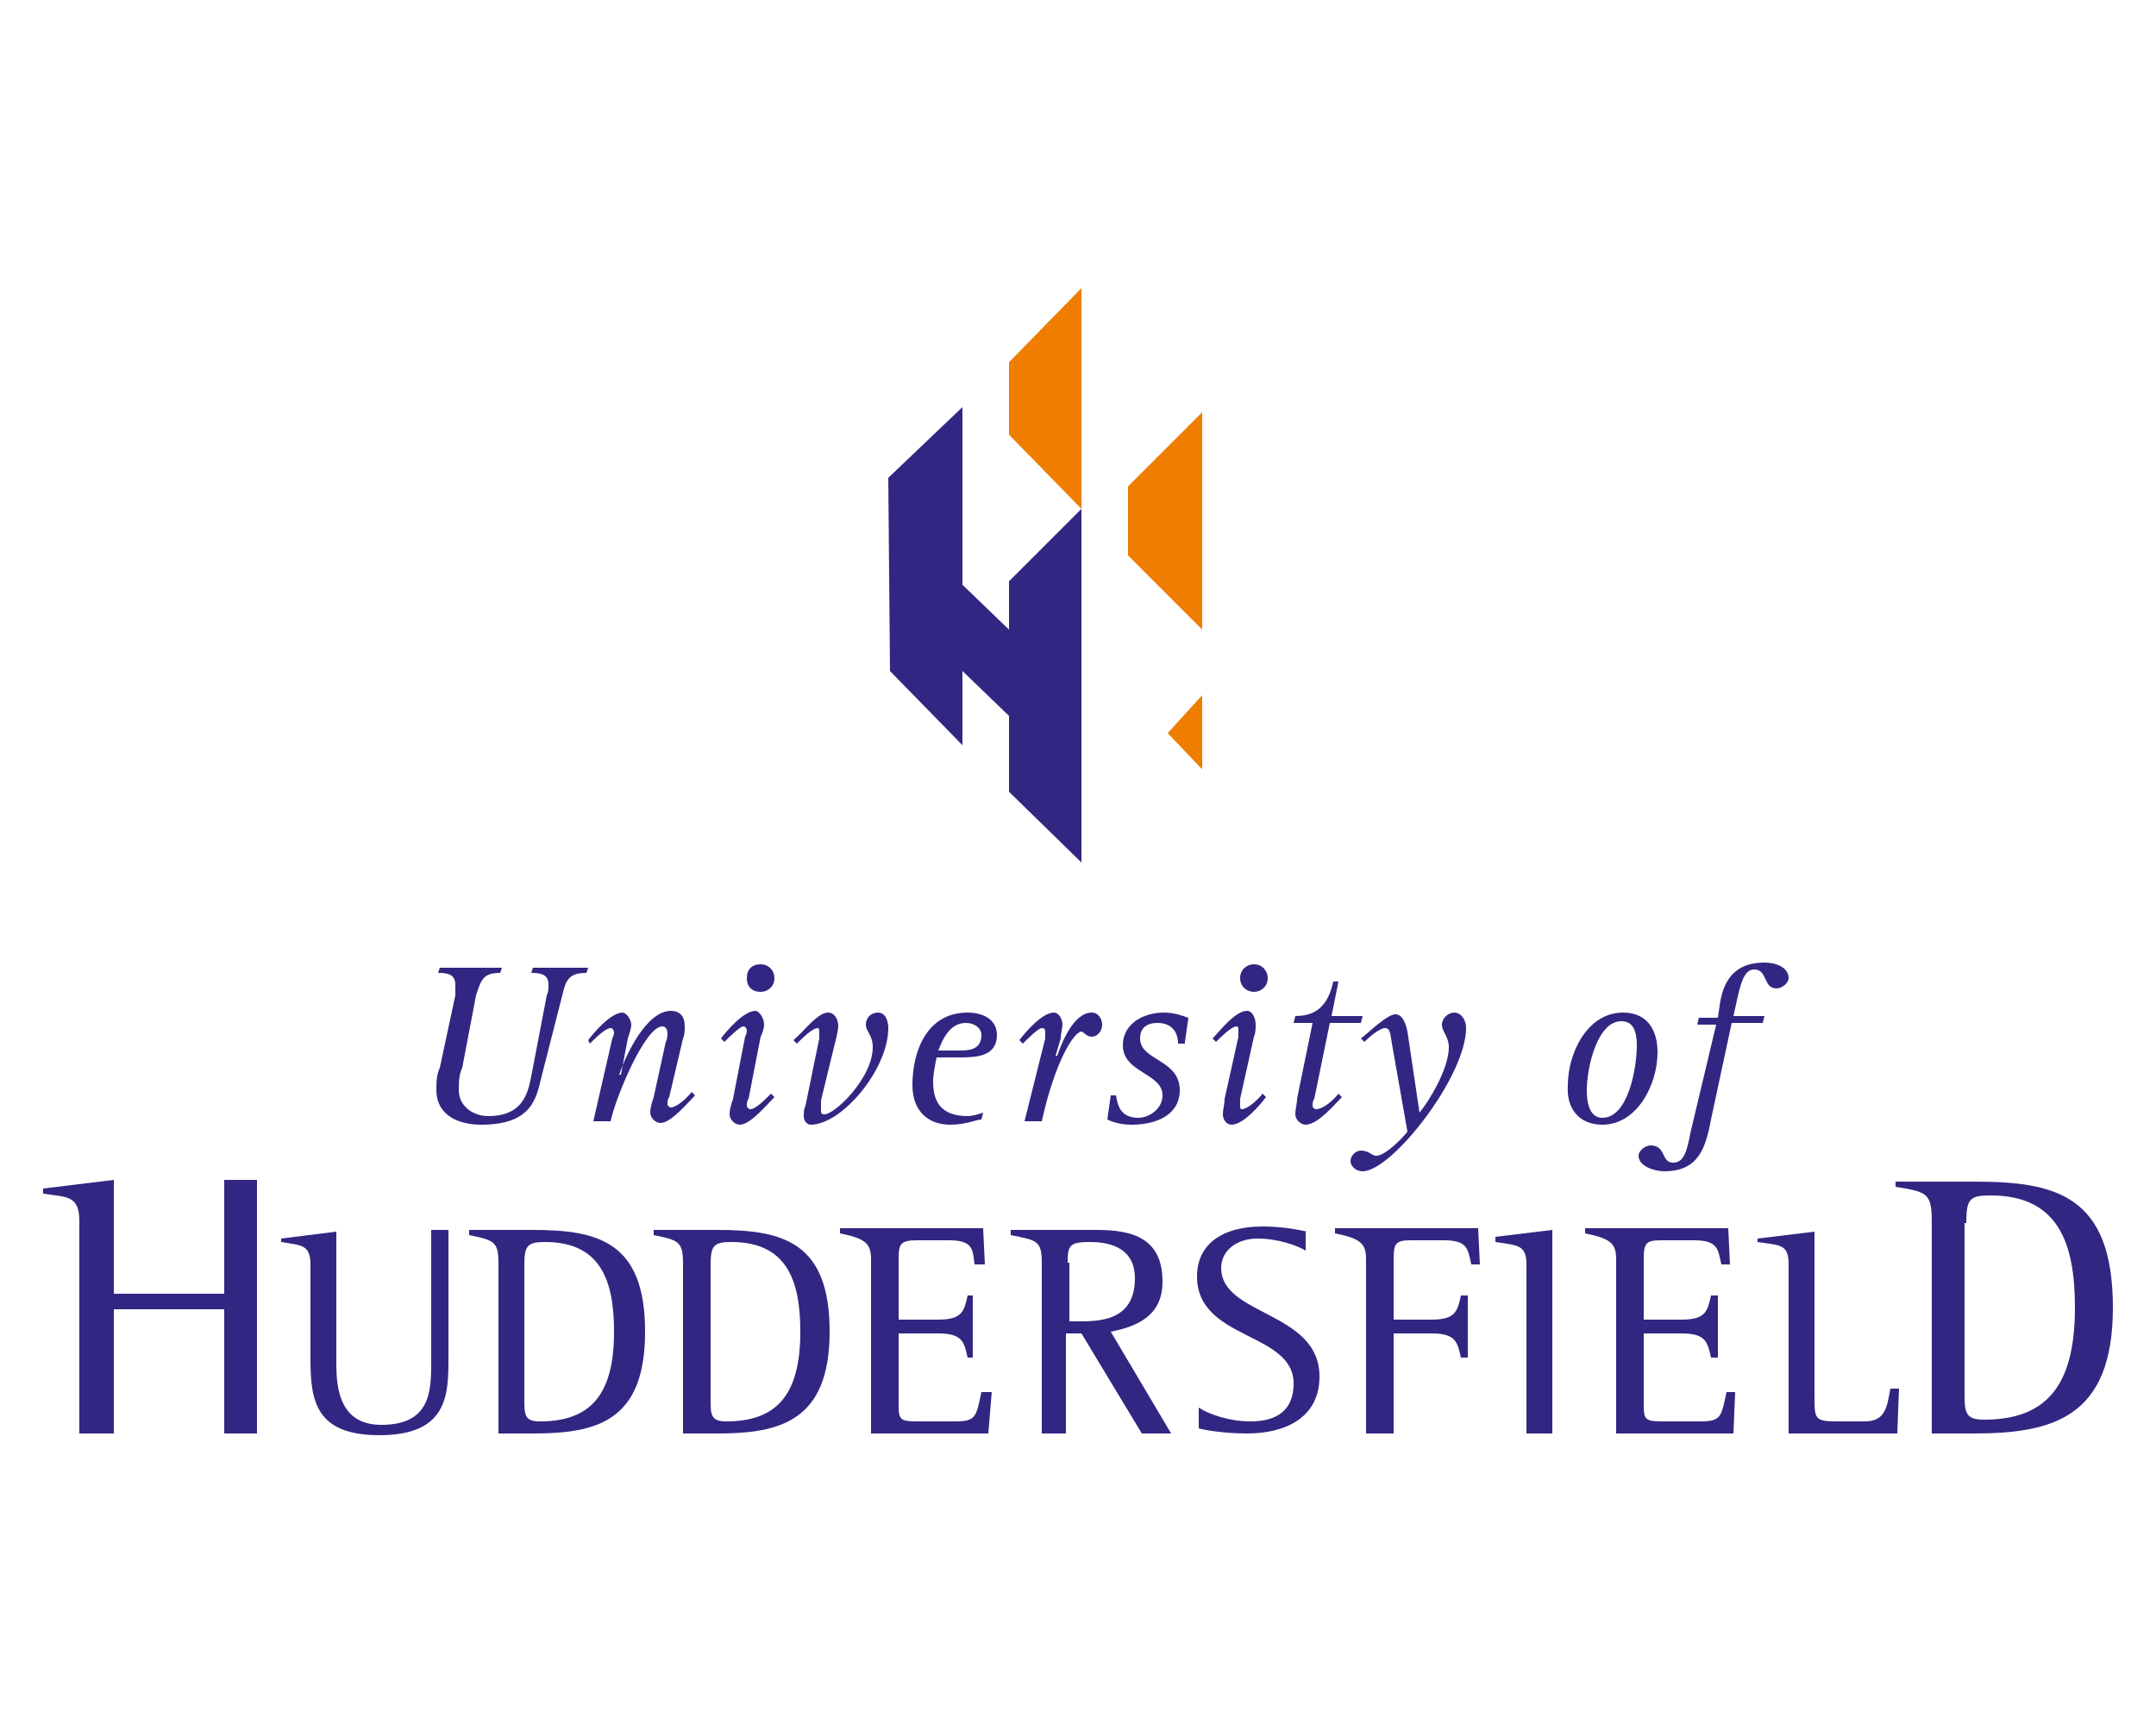 <?xml version="1.0" encoding="UTF-8"?> <!-- Generator: Adobe Illustrator 25.3.0, SVG Export Plug-In . SVG Version: 6.00 Build 0) --> <svg xmlns="http://www.w3.org/2000/svg" xmlns:xlink="http://www.w3.org/1999/xlink" version="1.1" id="Layer_1" x="0px" y="0px" width="125px" height="100px" viewBox="0 0 125 100" style="enable-background:new 0 0 125 100;" xml:space="preserve"> <style type="text/css"> .st0{fill-rule:evenodd;clip-rule:evenodd;fill:#EE7D00;} .st1{fill-rule:evenodd;clip-rule:evenodd;fill:#312782;} </style> <g> <polygon class="st0" points="69.7,44.6 69.7,40.3 67.7,42.5 69.7,44.6 "></polygon> <polygon class="st1" points="51.5,27.7 51.6,38.9 55.8,43.2 55.8,38.9 58.5,41.5 58.5,45.9 62.7,50 62.7,29.5 58.5,33.7 58.5,36.5 55.8,33.9 55.8,23.6 51.5,27.7 "></polygon> <polygon class="st0" points="69.7,36.5 65.4,32.2 65.4,28.2 69.7,23.9 69.7,36.5 "></polygon> <polygon class="st0" points="62.7,29.5 58.5,25.2 58.5,21 62.7,16.7 62.7,29.5 "></polygon> <path class="st1" d="M4.6,83.1h2v-7.2H13v7.2h1.9V68.4H13v6.6H6.6v-6.6l-4.1,0.5v0.3c1.4,0.2,2.1,0.1,2.1,1.6V83.1L4.6,83.1z"></path> <path class="st1" d="M26,71.3h-1v7.6c0,1.7,0,3.7-2.9,3.7c-2.6,0-2.6-2.5-2.6-3.7v-7.5l-3.2,0.4V72c1.1,0.2,1.7,0.1,1.7,1.3v5.5 c0,2.4,0.3,4.4,4,4.4c4,0,4-2.4,4-4.5V71.3L26,71.3z"></path> <path class="st1" d="M28.9,83.1h2c3.7,0,6.5-0.7,6.5-5.9c0-5.2-2.7-5.9-6.5-5.9h-3.7v0.3c1.5,0.3,1.7,0.4,1.7,1.7V83.1L28.9,83.1z M30.4,73.3c0-1.1,0.2-1.3,1.2-1.3c3.2,0,4,2.2,4,5.2c0,3.7-1.4,5.2-4.3,5.2c-0.9,0-0.9-0.4-0.9-1.3V73.3L30.4,73.3z"></path> <path class="st1" d="M39.6,83.1h2c3.6,0,6.5-0.7,6.5-5.9c0-5.2-2.7-5.9-6.5-5.9h-3.7v0.3c1.5,0.3,1.7,0.4,1.7,1.7V83.1L39.6,83.1z M41.2,73.3c0-1.1,0.2-1.3,1.2-1.3c3.2,0,4,2.2,4,5.2c0,3.7-1.4,5.2-4.3,5.2c-0.9,0-0.9-0.4-0.9-1.3V73.3L41.2,73.3z"></path> <path class="st1" d="M50.6,83.1h6.7l0.2-2.4h-0.6c-0.3,1.4-0.3,1.7-1.5,1.7h-1.9c-1.3,0-1.4,0-1.4-1v-4.1h2.3 c1.4,0,1.5,0.5,1.7,1.4h0.3v-3.6h-0.3c-0.2,0.9-0.3,1.4-1.7,1.4h-2.3v-3.5c0-0.9,0.1-1.1,1.1-1.1H55c1.4,0,1.4,0.5,1.5,1.4h0.6 l-0.1-2.1h-8.3v0.3c1.5,0.3,1.8,0.6,1.8,1.5V83.1L50.6,83.1z"></path> <path class="st1" d="M60.3,83.1h1.5v-5.8h0.9l3.5,5.8h1.7l-3.5-5.9c1.5-0.3,3-0.9,3-2.9c0-2.5-1.7-3-3.8-3h-5v0.3 c1.5,0.3,1.8,0.3,1.8,1.6V83.1L60.3,83.1z M61.9,73.2c0-1,0.1-1.2,1.3-1.2c1.4,0,2.6,0.5,2.6,2.1c0,2.5-2.1,2.5-3.3,2.5h-0.5V73.2 L61.9,73.2z"></path> <path class="st1" d="M75.8,71.4c-0.5-0.1-1.4-0.3-2.6-0.3c-2.3,0-3.8,1-3.8,2.9c0,3.7,5.6,3.2,5.6,6.2c0,1.5-0.9,2.2-2.5,2.2 c-1.2,0-2.4-0.4-3-0.8v1.2c0.3,0.1,1.5,0.3,2.8,0.3c2.2,0,4.2-0.9,4.2-3.3c0-3.8-5.7-3.5-5.7-6.3c0-1,0.9-1.7,2.1-1.7 c1.2,0,2.3,0.4,2.8,0.7V71.4L75.8,71.4z"></path> <path class="st1" d="M79.3,83.1h1.5v-5.8h2.2c1.4,0,1.5,0.5,1.7,1.4h0.4v-3.6h-0.4c-0.2,0.9-0.3,1.4-1.7,1.4h-2.2v-3.5 c0-0.9,0.1-1.1,1-1.1h1.9c1.4,0,1.4,0.5,1.6,1.4h0.5l-0.1-2.1h-8.3v0.3c1.5,0.3,1.8,0.6,1.8,1.5V83.1L79.3,83.1z"></path> <path class="st1" d="M88.5,83.1h1.5V71.3l-3.3,0.4V72c1.2,0.2,1.8,0.1,1.8,1.3V83.1L88.5,83.1z"></path> <path class="st1" d="M93.7,83.1h6.8l0.1-2.4h-0.5c-0.3,1.4-0.3,1.7-1.5,1.7h-1.9c-1.3,0-1.4,0-1.4-1v-4.1h2.2 c1.4,0,1.5,0.5,1.7,1.4h0.4v-3.6h-0.4c-0.2,0.9-0.3,1.4-1.7,1.4h-2.2v-3.5c0-0.9,0.1-1.1,1-1.1h1.9c1.4,0,1.4,0.5,1.6,1.4h0.5 l-0.1-2.1h-8.3v0.3c1.5,0.3,1.8,0.6,1.8,1.5V83.1L93.7,83.1z"></path> <path class="st1" d="M103.5,83.1h6.5l0.1-2.6h-0.5c-0.2,1.1-0.3,1.9-1.5,1.9h-1.5c-1.4,0-1.4-0.1-1.4-1.5v-9.5l-3.3,0.4V72 c1.3,0.2,1.8,0.1,1.8,1.3V83.1L103.5,83.1z"></path> <path class="st1" d="M112,83.1h2.4c4.6,0,8.1-0.9,8.1-7.3c0-6.5-3.3-7.3-8-7.3h-4.6v0.3c1.9,0.3,2.1,0.4,2.1,2.1V83.1L112,83.1z M114,70.9c0-1.4,0.2-1.6,1.4-1.6c3.9,0,4.9,2.7,4.9,6.5c0,4.6-1.7,6.5-5.3,6.5c-1.1,0-1.1-0.5-1.1-1.6V70.9L114,70.9z"></path> <path class="st1" d="M32.6,57.7c0.2-0.9,0.4-1.3,1.4-1.3l0.1-0.3h-3.2l-0.1,0.3c0.6,0,1,0.1,1,0.7c0,0.2,0,0.4-0.1,0.6l-0.9,4.7 c-0.2,1-0.5,2.3-2.5,2.3c-0.9,0-1.7-0.6-1.7-1.5c0-0.4,0-0.9,0.2-1.3l0.8-4.2c0.3-0.9,0.4-1.3,1.4-1.3l0.1-0.3h-3.6l-0.1,0.3 c0.6,0,1,0.1,1,0.7c0,0.2,0,0.4,0,0.6l-0.9,4.2c-0.2,0.4-0.2,0.9-0.2,1.3c0,1.4,1.2,2,2.6,2c3,0,3.2-1.6,3.5-2.8L32.6,57.7 L32.6,57.7z"></path> <path class="st1" d="M34.4,65h1c0.3-1.4,2-5.5,3-5.5c0.2,0,0.3,0.2,0.3,0.4c0,0.1,0,0.3-0.1,0.5l-0.7,3.2c-0.1,0.3-0.2,0.6-0.2,0.9 c0,0.3,0.3,0.6,0.6,0.6c0.6,0,1.6-1.2,2-1.6l-0.2-0.2c-0.3,0.4-0.9,0.9-1.2,0.9c-0.1,0-0.2-0.1-0.2-0.2c0-0.1,0-0.3,0.1-0.4 l0.8-3.4c0.1-0.2,0.1-0.5,0.1-0.7c0-0.6-0.3-0.9-0.8-0.9c-1.4,0-2.6,2.5-3,3.7L36,62.3l0.4-2.1c0.1-0.3,0.2-0.6,0.2-0.8 c0-0.3-0.3-0.7-0.5-0.7c-0.7,0-1.7,1.2-2,1.6l0.1,0.2c0.3-0.3,0.9-0.9,1.2-0.9c0.1,0,0.2,0.1,0.2,0.3c0,0.1-0.1,0.3-0.1,0.3 L34.4,65L34.4,65z"></path> <path class="st1" d="M44.7,63.4c-0.4,0.4-0.9,0.9-1.2,0.9c-0.1,0-0.2-0.1-0.2-0.2c0-0.1,0-0.3,0.1-0.4l0.7-3.6 c0.1-0.2,0.2-0.5,0.2-0.7c0-0.4-0.3-0.8-0.5-0.8c-0.7,0-1.7,1.2-2,1.6l0.2,0.2c0.3-0.3,0.9-0.9,1.1-0.9c0.1,0,0.2,0.1,0.2,0.3 c0,0.1-0.1,0.3-0.1,0.3l-0.7,3.6c-0.1,0.3-0.2,0.6-0.2,0.9c0,0.3,0.3,0.6,0.6,0.6c0.6,0,1.6-1.2,2-1.6L44.7,63.4L44.7,63.4z M44.1,57.5c0.4,0,0.8-0.3,0.8-0.8c0-0.4-0.3-0.8-0.8-0.8s-0.8,0.3-0.8,0.8C43.3,57.2,43.6,57.5,44.1,57.5L44.1,57.5z"></path> <path class="st1" d="M48.4,60.5c0.1-0.3,0.2-0.9,0.2-1c0-0.4-0.2-0.8-0.6-0.8c-0.6,0-1.4,1.1-2,1.6l0.2,0.2 c0.3-0.3,0.9-0.9,1.2-0.9c0.1,0,0.1,0.1,0.1,0.3c0,0.1,0,0.3,0,0.3l-0.8,3.9c-0.1,0.2-0.1,0.4-0.1,0.6c0,0.3,0.2,0.5,0.4,0.5 c1.8,0,4.5-3.2,4.5-5.6c0-0.3-0.1-0.9-0.6-0.9c-0.4,0-0.7,0.3-0.7,0.7c0,0.4,0.4,0.6,0.4,1.3c0,1.8-2.2,3.9-2.8,3.9 c-0.2,0-0.2-0.1-0.2-0.3c0-0.2,0-0.3,0-0.5L48.4,60.5L48.4,60.5z"></path> <path class="st1" d="M57,64.5c-0.3,0.1-0.6,0.2-0.9,0.2c-1.6,0-2-0.9-2-2c0-0.4,0.1-0.9,0.2-1.4h1.4c1,0,2.1-0.1,2.1-1.3 c0-0.9-0.8-1.3-1.7-1.3c-2.4,0-3.2,2.3-3.2,4.2c0,1.5,0.9,2.3,2.2,2.3c0.9,0,1.5-0.3,1.8-0.3L57,64.5L57,64.5z M54.4,60.9 c0.2-0.5,0.6-1.6,1.6-1.6c0.5,0,0.9,0.3,0.9,0.7c0,0.9-0.8,0.9-1.3,0.9H54.4L54.4,60.9z"></path> <path class="st1" d="M59.4,65h1c0.8-3.6,1.9-5.2,2.3-5.2c0.1,0,0.3,0.3,0.6,0.3c0.3,0,0.6-0.3,0.6-0.7c0-0.3-0.2-0.7-0.6-0.7 c-1.1,0-1.8,1.9-2,2.5h-0.1l0.3-1c0-0.3,0.1-0.6,0.1-0.8c0-0.3-0.2-0.7-0.5-0.7c-0.7,0-1.7,1.2-2,1.6l0.2,0.2 c0.3-0.3,0.9-0.9,1.1-0.9c0.2,0,0.2,0.1,0.2,0.3c0,0.1,0,0.3,0,0.3L59.4,65L59.4,65z"></path> <path class="st1" d="M68.7,60.4l0.2-1.4c-0.3-0.1-0.8-0.3-1.4-0.3c-1.3,0-2.4,0.7-2.4,1.9c0,1.6,2.3,1.6,2.3,2.9 c0,0.8-0.8,1.3-1.4,1.3c-1.1,0-1.2-0.8-1.3-1.3h-0.3l-0.2,1.4c0.2,0.1,0.7,0.3,1.4,0.3c1.5,0,2.8-0.6,2.8-2c0-1.8-2.3-1.7-2.3-3 c0-0.7,0.5-0.9,1-0.9c0.9,0,1.2,0.6,1.2,1.2H68.7L68.7,60.4z"></path> <path class="st1" d="M73.2,63.4c-0.3,0.4-0.9,0.9-1.2,0.9c-0.1,0-0.1-0.1-0.1-0.2c0-0.1,0-0.3,0-0.4l0.8-3.6 c0.1-0.2,0.1-0.5,0.1-0.7c0-0.4-0.2-0.8-0.5-0.8c-0.7,0-1.6,1.2-2,1.6l0.2,0.2c0.3-0.3,0.9-0.9,1.2-0.9c0.1,0,0.1,0.1,0.1,0.3 c0,0.1,0,0.3,0,0.3l-0.8,3.6c0,0.3-0.1,0.6-0.1,0.9c0,0.3,0.2,0.6,0.5,0.6c0.7,0,1.7-1.2,2-1.6L73.2,63.4L73.2,63.4z M72.7,57.5 c0.4,0,0.8-0.3,0.8-0.8c0-0.4-0.3-0.8-0.8-0.8c-0.4,0-0.8,0.3-0.8,0.8C71.9,57.2,72.3,57.5,72.7,57.5L72.7,57.5z"></path> <path class="st1" d="M77.6,63.4c-0.3,0.4-0.9,0.9-1.3,0.9c-0.1,0-0.2-0.1-0.2-0.2c0-0.1,0-0.3,0.1-0.4l0.9-4.4h1.8l0.1-0.4h-1.8 l0.4-2h-0.3c-0.3,1.4-1,2-2.2,2L75,59.3h1.1l-0.9,4.4c0,0.3-0.1,0.6-0.1,0.9c0,0.3,0.3,0.6,0.6,0.6c0.7,0,1.7-1.2,2.1-1.6 L77.6,63.4L77.6,63.4z"></path> <path class="st1" d="M81.6,59.8c-0.1-0.5-0.3-1-0.7-1c-0.5,0-1.7,1.2-2,1.4l0.2,0.2c0.3-0.3,0.9-0.8,1.2-0.8c0.3,0,0.3,0.3,0.4,0.9 l0.9,5.1C81.3,66,80.3,67,79.8,67c-0.3,0-0.4-0.3-0.9-0.3c-0.3,0-0.6,0.3-0.6,0.6s0.3,0.6,0.7,0.6c1.7,0,6-5.5,6-8.3 c0-0.5-0.3-0.9-0.7-0.9c-0.3,0-0.7,0.3-0.7,0.7c0,0.4,0.4,0.7,0.4,1.3c0,1.3-1.2,3.2-1.7,3.8L81.6,59.8L81.6,59.8z"></path> <path class="st1" d="M92.9,65.2c2,0,3.2-2.3,3.2-4.2c0-1.3-0.6-2.3-2-2.3c-2.1,0-3.2,2.4-3.2,4.2C90.8,64.2,91.5,65.2,92.9,65.2 L92.9,65.2z M92,63.2c0-1.3,0.6-4,2-4c0.7,0,0.9,0.6,0.9,1.4c0,1.3-0.5,4.2-2,4.2C92.4,64.8,92,64.4,92,63.2L92,63.2z"></path> <path class="st1" d="M100.4,59.3h1.8l0.1-0.4h-1.8l0.2-0.9c0.2-0.9,0.4-1.8,1-1.8c0.8,0,0.5,1.1,1.3,1.1c0.3,0,0.7-0.3,0.7-0.6 c0-0.6-0.7-0.9-1.4-0.9c-1.7,0-2.4,1-2.6,2.5l-0.1,0.7h-1.1l-0.1,0.4h1.1L98,65.7c-0.2,1.1-0.4,1.7-1,1.7c-0.7,0-0.4-1-1.3-1 c-0.3,0-0.7,0.3-0.7,0.6c0,0.6,0.9,0.9,1.5,0.9c2,0,2.4-1.4,2.7-3L100.4,59.3L100.4,59.3z"></path> </g> </svg> 
